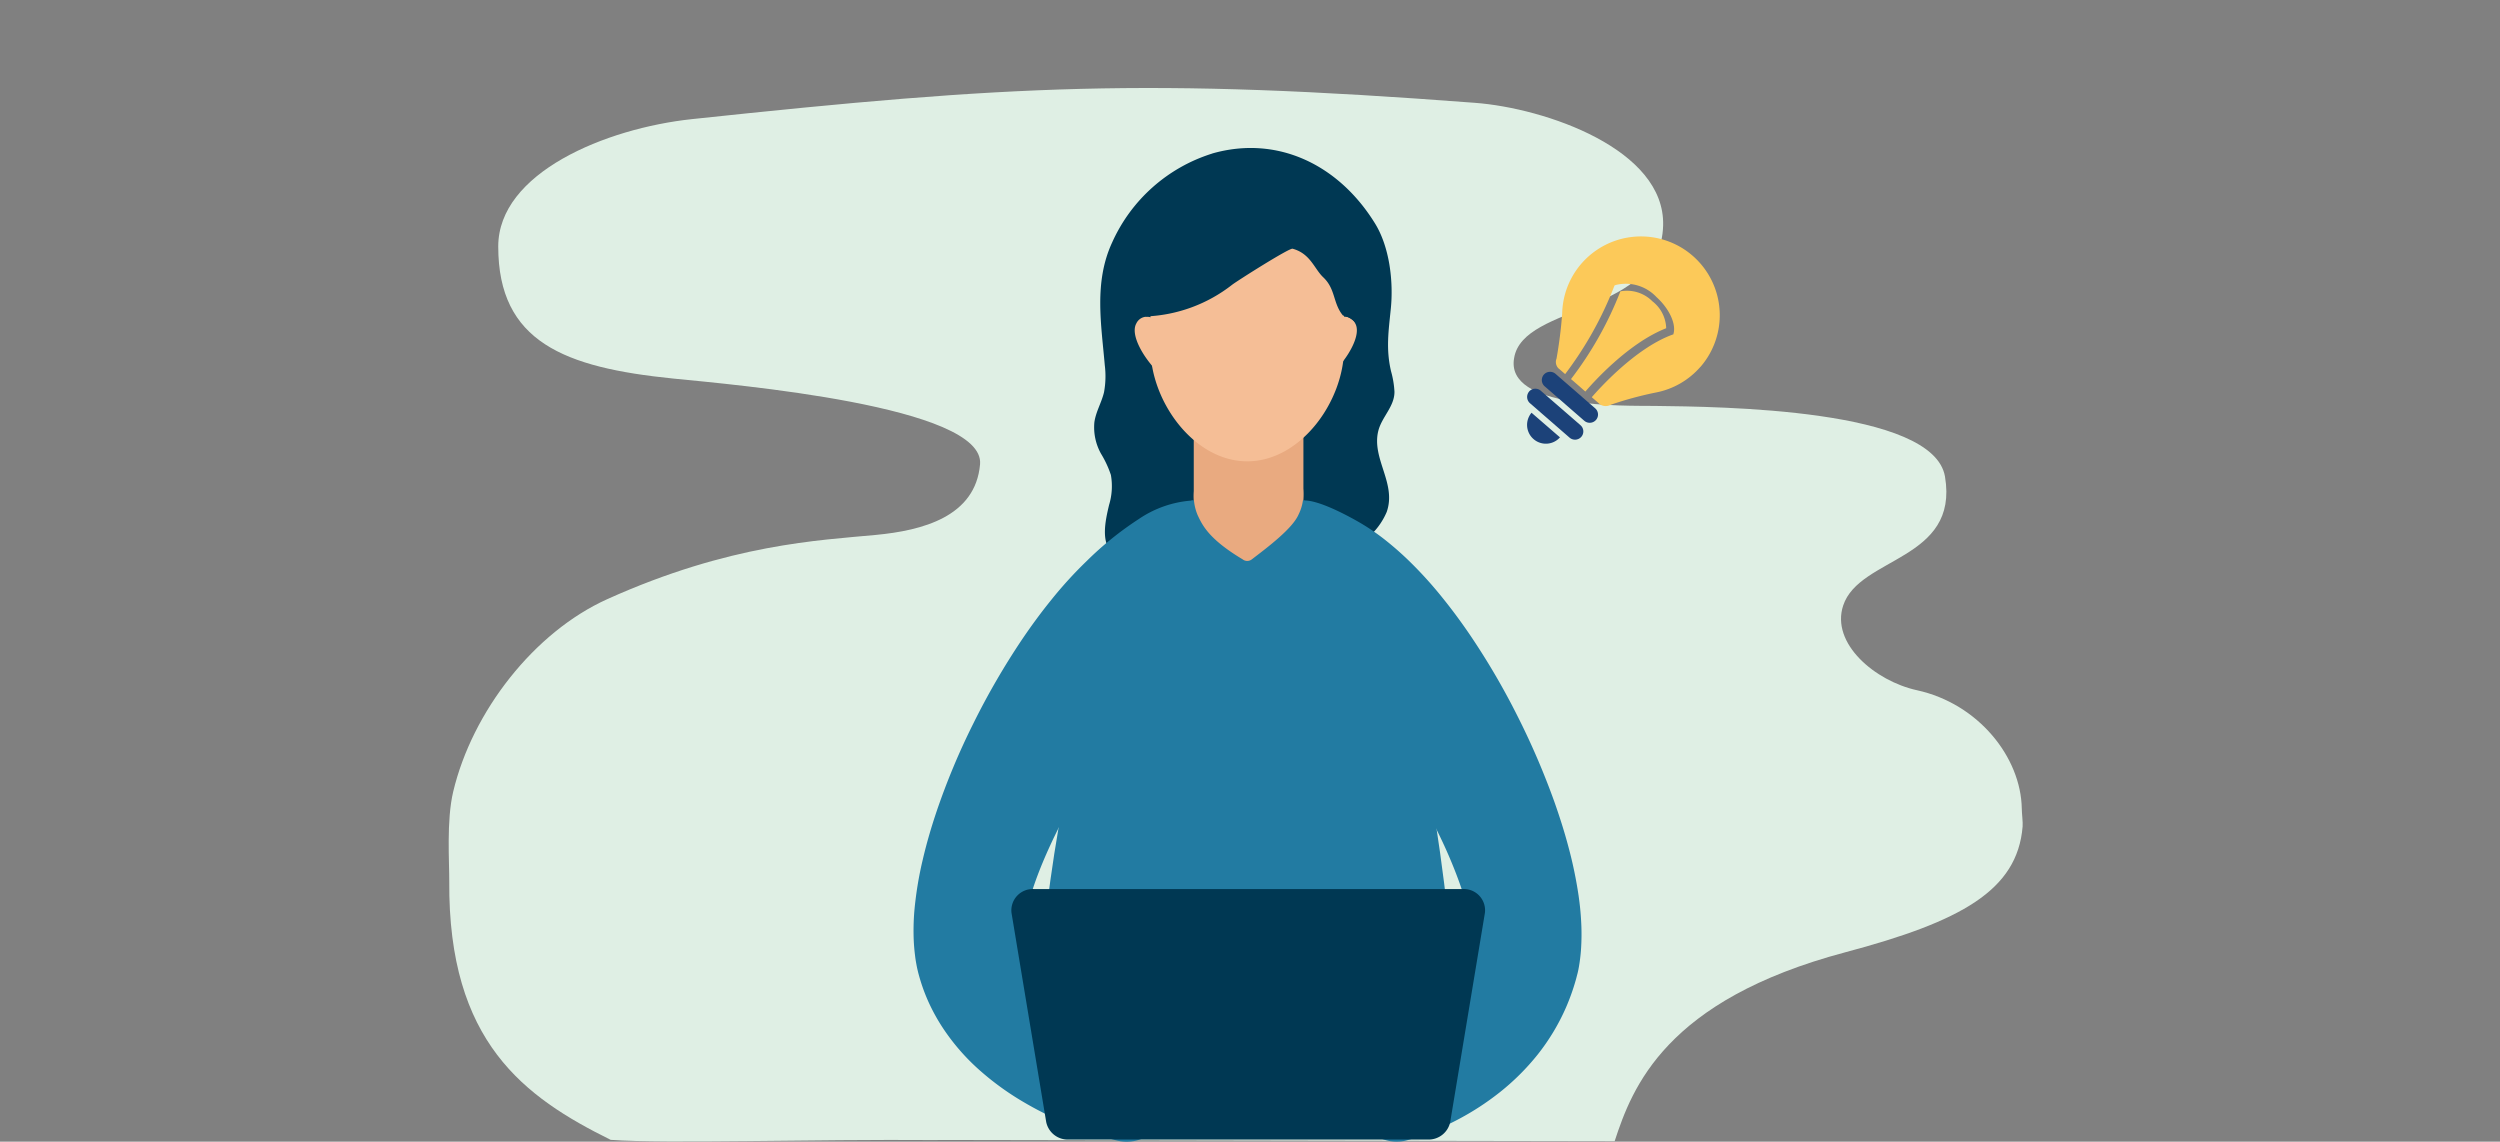 <svg xmlns="http://www.w3.org/2000/svg" xmlns:xlink="http://www.w3.org/1999/xlink" width="300" height="137" viewBox="0 0 300 137">
  <rect x="0" y="0" width="300" height="137" fill="#808080" stroke="none"/>
  <defs>
    <clipPath id="clip-path">
      <rect id="長方形_61005" data-name="長方形 61005" width="300" height="137" transform="translate(129 1508)" fill="#fff"/>
    </clipPath>
  </defs>
  <g id="マスクグループ_857" data-name="マスクグループ 857" transform="translate(-129 -1508)" clip-path="url(#clip-path)">
    <g id="ワークスイッチデジタル_サービスサイト_図版_v02-02" transform="translate(129.689 1508)">
      <rect id="長方形_61006" data-name="長方形 61006" width="298.621" height="136.982" fill="none"/>
      <path id="パス_94214" data-name="パス 94214" d="M111.823,136.809c-15.388-.119-32.483.457-39.232-.027-10.365-5.132-19.515-11.735-19.369-31.04.018-2.2-.356-7.269.475-10.749C55.989,85.376,63.4,75.861,72.18,71.9c14.7-6.63,25.515-7.068,32.218-7.708,5.6-.53,11.972-2.183,12.52-8.475.612-6.986-29.561-9.561-36.83-10.292C67.048,44.108,59.1,41.031,59.1,29.579c0-8.84,12.876-14.182,23.269-15.287,38.346-4.082,54.674-4.94,93.924-1.954,8.465.639,22.849,5.571,22.593,14.721-.292,10.794-16.812,9.315-17.881,15.908-1.1,6.1,13.242,5.7,16.913,5.744,7.717.1,33.405.3,34.793,8.484,1.7,10.082-10.283,9.6-12.219,15.47-1.507,4.548,3.817,9.059,8.858,10.164,7.342,1.607,12.475,8.018,12.575,14.21,0,.511.146,1.653.1,2.137-.63,7.68-7.379,11.4-21.287,15.1-21.6,5.744-25.552,16.21-27.67,22.666l-81.258-.146Z" fill="#dfefe4"/>
      <path id="パス_94215" data-name="パス 94215" d="M183.1,49.524a2.256,2.256,0,0,0,3.406,2.959l-3.406-2.95Z" fill="#1c4279"/>
      <path id="パス_94216" data-name="パス 94216" d="M184.57,44.958a1,1,0,0,0,.1,1.4l4.758,4.137a1,1,0,0,0,1.4-.1h0a.986.986,0,0,0-.1-1.4l-4.758-4.137a1,1,0,0,0-1.4.1Z" fill="#1c4279"/>
      <path id="パス_94217" data-name="パス 94217" d="M182.807,46.985a1,1,0,0,0,.1,1.4l4.758,4.137a1,1,0,0,0,1.4-.1h0a.986.986,0,0,0-.1-1.4L184.2,46.884a1,1,0,0,0-1.4.1Z" fill="#1c4279"/>
      <path id="パス_94218" data-name="パス 94218" d="M197.62,36.172a4.255,4.255,0,0,1,1.635,3.215c-4.612,1.808-8.9,6.666-9.7,7.6-.411-.356-.5-.438-.5-.438s-.53-.466-1.224-1.059a42.773,42.773,0,0,0,5.927-10.529,4.321,4.321,0,0,1,3.863,1.215Z" fill="#fcc959"/>
      <path id="パス_94219" data-name="パス 94219" d="M203.373,44.008a9.463,9.463,0,0,1-5.388,3.1,42.406,42.406,0,0,0-5.351,1.452,1.292,1.292,0,0,1-1.288-.009c-.137-.119-.566-.493-1.023-.886.767-.886,5.132-5.808,9.607-7.479l.183-.064.046-.192c.256-1.178-.594-2.941-2.064-4.274a5.041,5.041,0,0,0-4.877-1.461l-.155.055L193,34.4a43.417,43.417,0,0,1-5.872,10.493c-.393-.347-.721-.63-.813-.7a1.1,1.1,0,0,1-.219-1.169,52.9,52.9,0,0,0,.676-5.388,9.456,9.456,0,1,1,16.593,6.393Z" fill="#fcc959"/>
      <path id="パス_94220" data-name="パス 94220" d="M144.772,18.429a19.556,19.556,0,0,0-12.018,10.7c-2.173,4.721-1.3,9.717-.868,14.7a10.645,10.645,0,0,1-.091,3.233c-.292,1.242-.986,2.347-1.16,3.616a6.516,6.516,0,0,0,.794,3.762,12.439,12.439,0,0,1,1.187,2.548,7.726,7.726,0,0,1-.219,3.616c-.42,1.79-1.142,4.794.712,6.009a3,3,0,0,0,1.571.256c1,.082,1.982.374,3,.438,3.434.219,6.758-.941,10.137-1.352a12.778,12.778,0,0,1,3.58.256,21.606,21.606,0,0,0,8.173.155,8.329,8.329,0,0,0,6.146-4.931c1.205-3.434-1.826-6.365-1.014-9.707.411-1.689,1.954-2.931,1.945-4.721a11.325,11.325,0,0,0-.411-2.457c-.63-2.676-.292-4.858-.027-7.507.329-3.269-.146-7.388-1.89-10.219-4.374-7.1-11.771-10.63-19.552-8.4Z" fill="#003853"/>
      <rect id="長方形_61007" data-name="長方形 61007" width="13.159" height="16.465" transform="translate(142.562 46.601)" fill="#e9aa80"/>
      <path id="パス_94221" data-name="パス 94221" d="M148.982,55.359h0c-6.411,0-11.616-7.205-11.616-13.616V33.4A11.616,11.616,0,0,1,148.982,21.78h0A11.616,11.616,0,0,1,160.6,33.4v8.347C160.6,48.154,155.4,55.359,148.982,55.359Z" fill="#f5be96"/>
      <path id="パス_94222" data-name="パス 94222" d="M159.612,38.492a1.4,1.4,0,0,1,2.329.32c.968,1.726-1.89,5.635-3.79,6.813-2.475.986-2.694-2.429,1.461-7.132Z" fill="#f5be96"/>
      <path id="パス_94223" data-name="パス 94223" d="M138,38.492a1.4,1.4,0,0,0-2.329.32c-.968,1.726,1.89,5.635,3.79,6.813,2.475.986,2.694-2.429-1.461-7.132Z" fill="#f5be96"/>
      <path id="パス_94224" data-name="パス 94224" d="M174.716,127.549c-3.881-51.46-11.424-65.825-25.734-65.825s-23.168,23.324-25.734,65.825h51.469Z" fill="#227ba2"/>
      <path id="パス_94225" data-name="パス 94225" d="M144.589,77.861c.274-.037.292-.119.128-.1a2.855,2.855,0,0,0-.877.283,9.442,9.442,0,0,0-1.342.749c-.484.31-1,.685-1.516,1.1a32.115,32.115,0,0,0-3.132,2.877c-1.041,1.068-2.055,2.228-3.041,3.434a72.464,72.464,0,0,0-5.479,7.79,70.56,70.56,0,0,0-4.447,8.456c-.63,1.434-1.2,2.877-1.662,4.3a28.987,28.987,0,0,0-1.078,4.119,15.749,15.749,0,0,0-.219,1.8c-.018.265-.018.521-.018.74,0,.11,0,.219.009.31v.32a11.716,11.716,0,0,0,.32,1.552,11.413,11.413,0,0,0,.6,1.562,13.851,13.851,0,0,0,2.1,3.1,21.883,21.883,0,0,0,3.1,2.868,32.676,32.676,0,0,0,3.79,2.484c.667.374,1.361.731,2.055,1.068.347.164.694.329,1.041.475l.511.219.247.1.11.046.046.018s.018,0,.018.009a4.829,4.829,0,0,1-2.685,9.278l-.457-.119-.384-.11c-.247-.073-.493-.146-.731-.219-.484-.146-.95-.3-1.425-.457-.941-.32-1.863-.667-2.776-1.05a41.768,41.768,0,0,1-5.388-2.694,33.356,33.356,0,0,1-5.114-3.717,25.646,25.646,0,0,1-4.456-5.123,22.878,22.878,0,0,1-1.735-3.16,21.891,21.891,0,0,1-1.215-3.488l-.055-.228c-.018-.073-.037-.146-.055-.237-.037-.174-.073-.347-.1-.511-.064-.338-.119-.667-.155-1q-.123-.973-.164-1.89a28.611,28.611,0,0,1,.073-3.461,43,43,0,0,1,1.014-6.21c.457-1.963,1.014-3.854,1.635-5.708a84.116,84.116,0,0,1,4.447-10.648,88.86,88.86,0,0,1,5.8-10.009c1.1-1.626,2.265-3.224,3.543-4.8a49.648,49.648,0,0,1,4.237-4.648,39.3,39.3,0,0,1,6.237-5.032,12.955,12.955,0,0,1,6.31-2.228c4.913,0,11.205,4,11.205,8.913a8.894,8.894,0,0,1-8.895,8.895Z" fill="#227ba2"/>
      <path id="パス_94226" data-name="パス 94226" d="M155.9,60.053c1.982.046,5.689,2.128,6.813,2.794a26.253,26.253,0,0,1,3,2.091c.9.721,1.726,1.452,2.5,2.192a48.371,48.371,0,0,1,4.137,4.53c1.242,1.534,2.383,3.087,3.452,4.667a86.553,86.553,0,0,1,5.653,9.689,90.858,90.858,0,0,1,4.393,10.237c.621,1.763,1.2,3.571,1.689,5.424a50.84,50.84,0,0,1,1.205,5.8c.146,1.014.256,2.055.31,3.141a26.94,26.94,0,0,1-.027,3.425c-.046.6-.119,1.224-.228,1.872-.027.164-.055.32-.091.493l-.055.247-.027.119-.027.1c-.073.274-.137.548-.219.822a25.938,25.938,0,0,1-1.142,3.187,25.563,25.563,0,0,1-3.434,5.7,28.4,28.4,0,0,1-4.52,4.493,32.143,32.143,0,0,1-5.114,3.315c-.886.466-1.79.895-2.712,1.279-.466.192-.931.374-1.415.557-.237.091-.484.174-.74.256l-.393.128-.484.146a4.831,4.831,0,0,1-3.023-9.178H165.4l.037-.018.091-.046.21-.1c.146-.073.292-.146.447-.228.3-.155.612-.329.913-.5.6-.356,1.205-.74,1.781-1.151a21.338,21.338,0,0,0,3.132-2.685,16.749,16.749,0,0,0,2.338-3.05,13.146,13.146,0,0,0,1.744-4.959c.018-.146.037-.283.055-.429v-.155a.971.971,0,0,1,.009-.137c0-.192.009-.42,0-.667a15.32,15.32,0,0,0-.155-1.68c-.091-.612-.219-1.26-.374-1.918a39.564,39.564,0,0,0-1.251-4.119c-.511-1.4-1.087-2.8-1.726-4.2a75.355,75.355,0,0,0-4.4-8.192,72.643,72.643,0,0,0-5.324-7.525c-.95-1.169-1.936-2.283-2.931-3.306a31.762,31.762,0,0,0-3.014-2.758,16.2,16.2,0,0,0-1.452-1.041,10.342,10.342,0,0,0-1.269-.7,2.483,2.483,0,0,0-.8-.247c-.137,0-.091.073.183.11a8.894,8.894,0,0,1-8.895-8.895c0-4.913,6.228-8.913,11.141-8.913Z" fill="#227ba2"/>
      <path id="パス_94227" data-name="パス 94227" d="M170.671,136.745H127.53a2.64,2.64,0,0,1-2.676-2.11l-4.164-25.1a2.563,2.563,0,0,1,2.676-2.849h51.46a2.553,2.553,0,0,1,2.676,2.849l-4.164,25.1a2.647,2.647,0,0,1-2.676,2.11Z" fill="#003853"/>
      <rect id="長方形_61008" data-name="長方形 61008" width="13.616" height="13.004" transform="translate(142.279 60.053)" fill="#227ba2"/>
      <path id="パス_94228" data-name="パス 94228" d="M142.087,23.4a7.1,7.1,0,0,0-1.342.813,9.733,9.733,0,0,0-2.941,3.534,13.508,13.508,0,0,0-.941,5.361c-.055,1.671,0,3.2-.073,4.867A17.959,17.959,0,0,0,147.2,34.145c.721-.53,6.831-4.411,7.224-4.3,2.155.594,2.594,2.411,3.68,3.434,1.507,1.425,1.142,3.123,2.365,4.584a2.836,2.836,0,0,1,1.9,1.443,17.988,17.988,0,0,0-.511-6.694,21.063,21.063,0,0,0-2.256-5.927,10.849,10.849,0,0,0-4.913-4.3,13.037,13.037,0,0,0-4.265-.858,14.371,14.371,0,0,0-4.913.411,18.539,18.539,0,0,0-3.425,1.452Z" fill="#003853"/>
      <path id="パス_94229" data-name="パス 94229" d="M148.452,67.14a.886.886,0,0,0,1.078-.018c1.991-1.516,4.877-3.708,5.6-5.361a5.481,5.481,0,0,0,.457-3.625,10.622,10.622,0,0,0-1.269-.274,11.7,11.7,0,0,1-5.288,2.082c-1.032.091-3.2-1.626-4.265-1.753-.384.064-2.036.475-2.146.511a5.921,5.921,0,0,0,.42,3.141c.548,1.151,1.3,2.84,5.406,5.288Z" fill="#e9aa80"/>
    </g>
  </g>
</svg>
